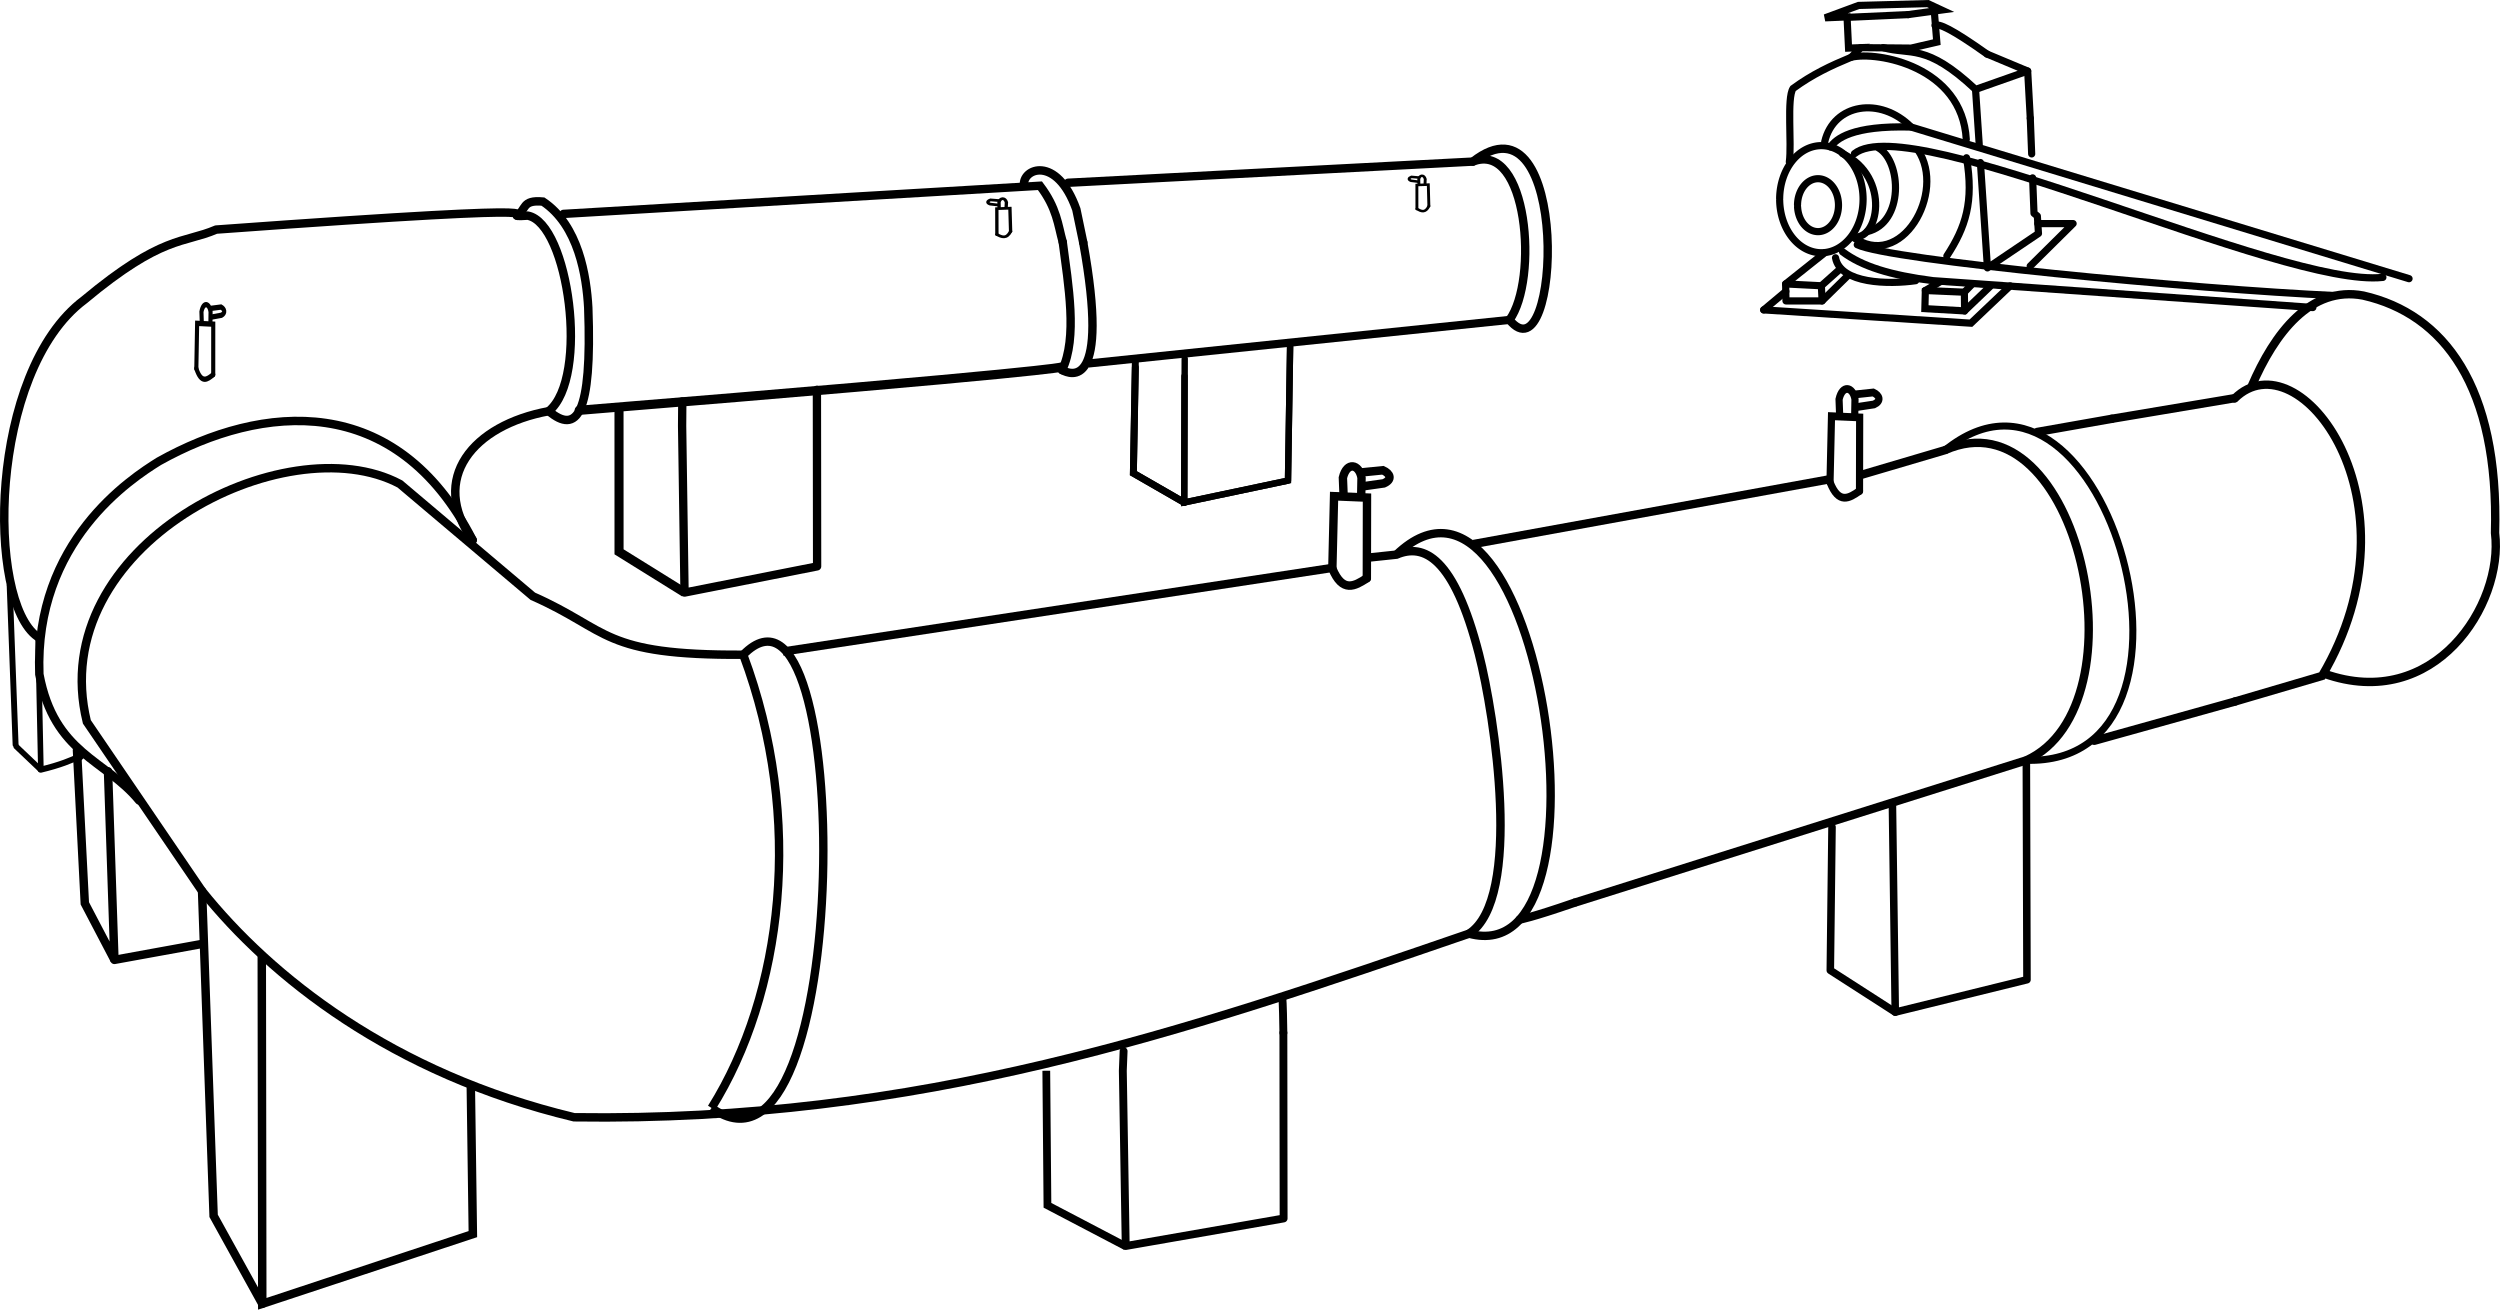 <?xml version="1.0" encoding="UTF-8" standalone="no"?>
<svg
   xmlns:dc="http://purl.org/dc/elements/1.1/"
   xmlns:cc="http://creativecommons.org/ns#"
   xmlns:rdf="http://www.w3.org/1999/02/22-rdf-syntax-ns#"
   xmlns:svg="http://www.w3.org/2000/svg"
   xmlns="http://www.w3.org/2000/svg"
   xmlns:sodipodi="http://sodipodi.sourceforge.net/DTD/sodipodi-0.dtd"
   xmlns:inkscape="http://www.inkscape.org/namespaces/inkscape"
   width="298.146mm"
   height="156.189mm"
   viewBox="0 0 298.146 156.189"
   version="1.1"
   id="svg115"
   inkscape:version="1.0 (4035a4fb49, 2020-05-01)"
   sodipodi:docname="axial1.svg">
  <defs
     id="defs109" />
  <sodipodi:namedview
     id="base"
     pagecolor="#ffffff"
     bordercolor="#666666"
     borderopacity="1.0"
     inkscape:pageopacity="0.0"
     inkscape:pageshadow="2"
     inkscape:zoom="0.49497475"
     inkscape:cx="659.88615"
     inkscape:cy="215.56884"
     inkscape:document-units="mm"
     inkscape:current-layer="layer1"
     inkscape:document-rotation="0"
     showgrid="false"
     inkscape:window-width="1274"
     inkscape:window-height="728"
     inkscape:window-x="76"
     inkscape:window-y="0"
     inkscape:window-maximized="0" />
  <g
     inkscape:label="Layer 1"
     inkscape:groupmode="layer"
     id="layer1"
     transform="translate(-91.867,-510.142)">
    <path
       sodipodi:nodetypes="cc"
       inkscape:connector-curvature="0"
       id="path828-3"
       d="m 267.562,575.027 42.499,-7.728"
       style="fill:none;stroke:#000000;stroke-width:1;stroke-linecap:butt;stroke-linejoin:miter;stroke-miterlimit:4;stroke-dasharray:none;stroke-opacity:1" />
    <path
       sodipodi:nodetypes="cccccccc"
       inkscape:connector-curvature="0"
       id="path830-2"
       d="m 267.062,621.49 c -34.059,11.699 -65.362,22.48 -106.734,21.895 -21.781,-5.222 -36.2,-16.796 -44.364,-26.981 l -13.738,-20.176 c -5.142,-21.001 23.72,-35.623 37.335,-28.368 l 15.848,13.391 c 9.219,4.064 8.154,7.06 25.098,6.974 v 0"
       style="fill:none;stroke:#000000;stroke-width:1.009;stroke-linecap:round;stroke-linejoin:miter;stroke-miterlimit:4;stroke-dasharray:none;stroke-opacity:1" />
    <path
       sodipodi:nodetypes="ccsc"
       inkscape:connector-curvature="0"
       id="path834-9"
       d="m 254.948,576.653 3.462,-0.366 c 3.27,-1.397 6.858,0.298 9.828,11.841 1.887,7.336 5.236,29.199 -1.175,33.362"
       style="fill:none;stroke:#000000;stroke-width:1.009;stroke-linecap:round;stroke-linejoin:miter;stroke-miterlimit:4;stroke-dasharray:none;stroke-opacity:1" />
    <g
       style="stroke-linecap:round"
       transform="matrix(1.001,0.005,0.005,1.017,114.281,240.841)"
       id="g965-1">
      <g
         style="stroke-linecap:round"
         id="g936-4">
        <path
           sodipodi:nodetypes="cccc"
           inkscape:connector-curvature="0"
           id="path838-5"
           d="m 134.691,330.807 0.247,-8.482 3.922,0.142 -0.065,9.453"
           style="fill:none;stroke:#000000;stroke-width:1;stroke-linecap:round;stroke-linejoin:miter;stroke-miterlimit:4;stroke-dasharray:none;stroke-opacity:1" />
        <path
           sodipodi:nodetypes="cccc"
           inkscape:connector-curvature="0"
           id="path842-7"
           d="m 136.071,322.135 -0.071,-1.984 c 0.48,-1.927 1.946,-1.622 2.221,-2e-5 l -0.047,1.961"
           style="fill:none;stroke:#000000;stroke-width:1;stroke-linecap:round;stroke-linejoin:miter;stroke-miterlimit:4;stroke-dasharray:none;stroke-opacity:1" />
        <path
           sodipodi:nodetypes="cccc"
           inkscape:connector-curvature="0"
           id="path844-5"
           d="m 138.245,319.513 2.528,-0.26 c 0.9,0.389 1.144,1.084 0.095,1.536 l -2.291,0.331"
           style="fill:none;stroke:#000000;stroke-width:1;stroke-linecap:round;stroke-linejoin:miter;stroke-miterlimit:4;stroke-dasharray:none;stroke-opacity:1" />
        <path
           sodipodi:nodetypes="cc"
           inkscape:connector-curvature="0"
           id="path846-0"
           d="m 134.691,330.807 c 1.206,2.879 2.651,2.057 4.104,1.112"
           style="fill:none;stroke:#000000;stroke-width:1;stroke-linecap:round;stroke-linejoin:miter;stroke-miterlimit:4;stroke-dasharray:none;stroke-opacity:1" />
      </g>
    </g>
    <path
       sodipodi:nodetypes="cccc"
       inkscape:connector-curvature="0"
       id="path848-0"
       d="m 108.454,605.601 c -4.023,-4.896 -10.12,-5.549 -11.894,-15.046 -0.603,-15.832 10.96,-23.345 14.266,-25.4 12.34,-6.899 28.285,-8.413 37.413,9.397"
       style="fill:none;stroke:#000000;stroke-width:1.009;stroke-linecap:round;stroke-linejoin:miter;stroke-miterlimit:4;stroke-dasharray:none;stroke-opacity:1" />
    <path
       sodipodi:nodetypes="cccccccc"
       inkscape:connector-curvature="0"
       id="path854-7"
       d="m 96.334,586.071 c -6.058,-4.204 -5.885,-31.57 5.571,-40.157 9.316,-7.769 11.83,-6.717 15.74,-8.393 m 0,0 c 48.899,-3.562 31.602,-1.278 37.157,-1.664 v 0 c 4.865,0.882 7.391,19.303 2.514,23.319 -9.096,1.674 -14.298,8.065 -9.078,15.377"
       style="fill:none;stroke:#000000;stroke-width:1.009;stroke-linecap:round;stroke-linejoin:miter;stroke-miterlimit:4;stroke-dasharray:none;stroke-opacity:1" />
    <path
       sodipodi:nodetypes="cccc"
       inkscape:connector-curvature="0"
       id="path856-3"
       d="m 153.504,535.849 c 1.177,-0.693 0.544,-1.907 3.115,-1.667 4.254,2.831 5.199,8.914 5.403,12.661 0.472,12.826 -1.391,15.126 -4.705,12.332"
       style="fill:none;stroke:#000000;stroke-width:1.009;stroke-linecap:round;stroke-linejoin:miter;stroke-miterlimit:4;stroke-dasharray:none;stroke-opacity:1" />
    <path
       sodipodi:nodetypes="ccc"
       inkscape:connector-curvature="0"
       id="path858-1"
       d="m 159.068,535.651 56.822,-3.359 c 2.034,2.688 2.142,4.649 2.718,6.719"
       style="fill:none;stroke:#000000;stroke-width:1;stroke-linecap:round;stroke-linejoin:miter;stroke-miterlimit:4;stroke-dasharray:none;stroke-opacity:1" />
    <path
       sodipodi:nodetypes="ccc"
       inkscape:connector-curvature="0"
       id="path862-7"
       d="m 213.996,532.301 c -0.304,-2.047 3.9,-3.762 6.234,2.812 l 0.821,3.945"
       style="fill:none;stroke:#000000;stroke-width:1.009;stroke-linecap:round;stroke-linejoin:miter;stroke-miterlimit:4;stroke-dasharray:none;stroke-opacity:1" />
    <path
       sodipodi:nodetypes="ccc"
       inkscape:connector-curvature="0"
       id="path864-8"
       d="m 219.244,531.938 48.277,-2.524 c 6.571,-2.537 7.834,14.133 4.367,18.878"
       style="fill:none;stroke:#000000;stroke-width:1;stroke-linecap:round;stroke-linejoin:miter;stroke-miterlimit:4;stroke-dasharray:none;stroke-opacity:1" />
    <path
       sodipodi:nodetypes="cccc"
       inkscape:connector-curvature="0"
       id="path948-2"
       d="m 123.087,624.303 0.057,41.329 25.116,-8.311 -0.242,-17.434"
       style="fill:none;stroke:#000000;stroke-width:1.009;stroke-linecap:round;stroke-linejoin:miter;stroke-miterlimit:4;stroke-dasharray:none;stroke-opacity:1" />
    <path
       inkscape:connector-curvature="0"
       id="path950-8"
       d="m 115.964,616.404 1.379,38.738 5.801,10.491"
       style="fill:none;stroke:#000000;stroke-width:1.009;stroke-linecap:round;stroke-linejoin:miter;stroke-miterlimit:4;stroke-dasharray:none;stroke-opacity:1" />
    <path
       inkscape:connector-curvature="0"
       id="path952-6"
       d="m 101.048,599.609 0.934,18.263 3.531,6.743 -0.764,-22.49"
       style="fill:none;stroke:#000000;stroke-width:1.009;stroke-linecap:round;stroke-linejoin:miter;stroke-miterlimit:4;stroke-dasharray:none;stroke-opacity:1" />
    <path
       sodipodi:nodetypes="cc"
       inkscape:connector-curvature="0"
       id="path954-7"
       d="m 105.513,624.614 10.304,-1.875"
       style="fill:none;stroke:#000000;stroke-width:1.009;stroke-linecap:round;stroke-linejoin:miter;stroke-miterlimit:4;stroke-dasharray:none;stroke-opacity:1" />
    <g
       style="stroke-linecap:round"
       transform="matrix(0.49,0.002,0.003,0.636,48.29,343.434)"
       id="g977-3">
      <g
         style="stroke-linecap:round"
         id="g975-1">
        <path
           style="fill:none;stroke:#000000;stroke-width:1;stroke-linecap:round;stroke-linejoin:miter;stroke-miterlimit:4;stroke-dasharray:none;stroke-opacity:1"
           d="m 134.691,330.807 0.247,-8.482 3.922,0.142 -0.065,9.453"
           id="path967-3"
           inkscape:connector-curvature="0"
           sodipodi:nodetypes="cccc" />
        <path
           style="fill:none;stroke:#000000;stroke-width:1;stroke-linecap:round;stroke-linejoin:miter;stroke-miterlimit:4;stroke-dasharray:none;stroke-opacity:1"
           d="m 136.071,322.135 -0.071,-1.984 c 0.48,-1.927 1.946,-1.622 2.221,-2e-5 l -0.047,1.961"
           id="path969-6"
           inkscape:connector-curvature="0"
           sodipodi:nodetypes="cccc" />
        <path
           style="fill:none;stroke:#000000;stroke-width:1;stroke-linecap:round;stroke-linejoin:miter;stroke-miterlimit:4;stroke-dasharray:none;stroke-opacity:1"
           d="m 138.245,319.513 2.528,-0.26 c 0.9,0.389 1.144,1.084 0.095,1.536 l -2.291,0.331"
           id="path971-7"
           inkscape:connector-curvature="0"
           sodipodi:nodetypes="cccc" />
        <path
           style="fill:none;stroke:#000000;stroke-width:1;stroke-linecap:round;stroke-linejoin:miter;stroke-miterlimit:4;stroke-dasharray:none;stroke-opacity:1"
           d="m 134.691,330.807 c 1.206,2.879 2.651,2.057 4.104,1.112"
           id="path973-4"
           inkscape:connector-curvature="0"
           sodipodi:nodetypes="cc" />
      </g>
    </g>
    <path
       sodipodi:nodetypes="cccc"
       inkscape:connector-curvature="0"
       id="path1037-1"
       d="m 333.526,600.814 0.074,26.169 -15.707,3.864 -0.339,-24.746"
       style="fill:none;stroke:#000000;stroke-width:0.9;stroke-linecap:round;stroke-linejoin:round;stroke-miterlimit:4;stroke-dasharray:none;stroke-opacity:1" />
    <path
       sodipodi:nodetypes="ccc"
       inkscape:connector-curvature="0"
       id="path1039-0"
       d="m 317.893,630.848 -7.746,-4.983 0.203,-17.093"
       style="fill:none;stroke:#000000;stroke-width:0.9;stroke-linecap:round;stroke-linejoin:round;stroke-miterlimit:4;stroke-dasharray:none;stroke-opacity:1" />
    <path
       style="fill:none;stroke:#000000;stroke-width:1.102;stroke-linecap:round;stroke-linejoin:miter;stroke-miterlimit:4;stroke-dasharray:none;stroke-opacity:1"
       d="m 160.95,559.074 c 56.866,-4.611 57.45,-5.148 57.45,-5.148"
       id="path582" />
    <path
       style="fill:none;stroke:#000000;stroke-width:1;stroke-linecap:round;stroke-linejoin:miter;stroke-miterlimit:4;stroke-dasharray:none;stroke-opacity:1"
       d="m 218.608,539.011 c 0.657,5.063 1.787,11.417 -0.08,15.269"
       id="path584"
       sodipodi:nodetypes="cc" />
    <path
       style="fill:none;stroke:#000000;stroke-width:1;stroke-linecap:round;stroke-linejoin:miter;stroke-miterlimit:4;stroke-dasharray:none;stroke-opacity:1"
       d="m 218.528,554.28 c 1.033,0.545 5.732,2.486 2.522,-15.222"
       id="path1431"
       sodipodi:nodetypes="cc" />
    <path
       style="fill:none;stroke:#000000;stroke-width:0.972;stroke-linecap:butt;stroke-linejoin:miter;stroke-miterlimit:4;stroke-dasharray:none;stroke-opacity:1"
       d="m 221.639,553.495 c 50.249,-5.203 50.249,-5.203 50.249,-5.203"
       id="path1442" />
    <path
       style="fill:none;stroke:#000000;stroke-width:1;stroke-linecap:round;stroke-linejoin:miter;stroke-miterlimit:4;stroke-dasharray:none;stroke-opacity:1"
       d="m 267.521,529.414 c 11.737,-9.219 10.48,26.393 4.367,18.878"
       id="path1468"
       sodipodi:nodetypes="cc" />
    <g
       transform="matrix(-0.398,0.002,-0.002,0.326,266.659,429.624)"
       id="g989-4-8"
       style="stroke-linecap:round">
      <g
         id="g987-9-7"
         style="stroke-linecap:round">
        <path
           style="fill:none;stroke:#000000;stroke-width:1;stroke-linecap:round;stroke-linejoin:miter;stroke-miterlimit:4;stroke-dasharray:none;stroke-opacity:1"
           d="m 134.691,330.807 0.247,-8.482 3.922,0.142 -0.065,9.453"
           id="path979-4-0"
           inkscape:connector-curvature="0"
           sodipodi:nodetypes="cccc" />
        <path
           style="fill:none;stroke:#000000;stroke-width:1;stroke-linecap:round;stroke-linejoin:miter;stroke-miterlimit:4;stroke-dasharray:none;stroke-opacity:1"
           d="m 136.071,322.135 -0.071,-1.984 c 0.48,-1.927 1.946,-1.622 2.221,-2e-5 l -0.047,1.961"
           id="path981-97-6"
           inkscape:connector-curvature="0"
           sodipodi:nodetypes="cccc" />
        <path
           style="fill:none;stroke:#000000;stroke-width:1;stroke-linecap:round;stroke-linejoin:miter;stroke-miterlimit:4;stroke-dasharray:none;stroke-opacity:1"
           d="m 138.245,319.513 2.528,-0.26 c 0.9,0.389 1.144,1.084 0.095,1.536 l -2.291,0.331"
           id="path983-1-1"
           inkscape:connector-curvature="0"
           sodipodi:nodetypes="cccc" />
        <path
           style="fill:none;stroke:#000000;stroke-width:1;stroke-linecap:round;stroke-linejoin:miter;stroke-miterlimit:4;stroke-dasharray:none;stroke-opacity:1"
           d="m 134.691,330.807 c 1.206,2.879 2.651,2.057 4.104,1.112"
           id="path985-1-8"
           inkscape:connector-curvature="0"
           sodipodi:nodetypes="cc" />
      </g>
    </g>
    <path
       style="fill:none;stroke:#000000;stroke-width:1.083;stroke-linecap:butt;stroke-linejoin:miter;stroke-miterlimit:4;stroke-dasharray:none;stroke-opacity:1"
       d="m 173.505,580.81 -7.812,-4.858 -0.004,-16.946"
       id="path1844"
       inkscape:connector-curvature="0"
       sodipodi:nodetypes="ccc" />
    <path
       sodipodi:nodetypes="cccc"
       inkscape:connector-curvature="0"
       id="path1846"
       d="m 189.291,556.63 0.023,21.057 -15.809,3.124 -0.29,-19.88 c 0.022,-2.92 0.022,-2.92 0.022,-2.92"
       style="fill:none;stroke:#000000;stroke-width:0.991;stroke-linecap:round;stroke-linejoin:round;stroke-miterlimit:4;stroke-dasharray:none;stroke-opacity:1;paint-order:markers stroke fill" />
    <path
       style="fill:none;stroke:#000000;stroke-width:0.762;stroke-linecap:round;stroke-linejoin:miter;stroke-miterlimit:4;stroke-dasharray:none;stroke-opacity:1"
       d="m 245.723,551.486 -0.251,15.97 -12.376,2.61 0.028,-15.073"
       id="path1859-9"
       inkscape:connector-curvature="0"
       sodipodi:nodetypes="cccc" />
    <path
       style="fill:none;stroke:#000000;stroke-width:0.828;stroke-linecap:round;stroke-linejoin:miter;stroke-miterlimit:4;stroke-dasharray:none;stroke-opacity:1"
       d="m 233.096,570.067 -6.064,-3.489 0.237,-12.632"
       id="path1861-4"
       inkscape:connector-curvature="0"
       sodipodi:nodetypes="ccc" />
    <path
       sodipodi:nodetypes="cccc"
       inkscape:connector-curvature="0"
       id="path1863-3"
       d="m 245.723,551.486 -0.251,15.97 -12.376,2.61 0.059,-17.142"
       style="fill:none;stroke:#000000;stroke-width:0.762;stroke-linecap:round;stroke-linejoin:round;stroke-miterlimit:4;stroke-dasharray:none;stroke-opacity:1" />
    <path
       sodipodi:nodetypes="ccc"
       inkscape:connector-curvature="0"
       id="path1865-3"
       d="m 233.096,570.067 -6.064,-3.489 0.24,-13.665"
       style="fill:none;stroke:#000000;stroke-width:0.828;stroke-linecap:round;stroke-linejoin:miter;stroke-miterlimit:4;stroke-dasharray:none;stroke-opacity:1" />
    <path
       sodipodi:nodetypes="ccc"
       inkscape:connector-curvature="0"
       id="path926-6-4"
       d="m 358.415,593.802 10.374,-3.051 c 12.248,-20.77 -2.773,-40.653 -10.416,-33.093"
       style="fill:none;stroke:#000000;stroke-width:1;stroke-linecap:round;stroke-linejoin:miter;stroke-miterlimit:4;stroke-dasharray:none;stroke-opacity:1" />
    <path
       sodipodi:nodetypes="cccc"
       inkscape:connector-curvature="0"
       id="path928-6-2"
       d="m 360.386,556.227 c 2.724,-6.354 7.031,-12.034 13.319,-10.836 9.624,2.191 16.2,10.836 15.717,28.307 1.051,8.585 -7.283,21.447 -20.365,16.787"
       style="fill:none;stroke:#000000;stroke-width:1;stroke-linecap:round;stroke-linejoin:miter;stroke-miterlimit:4;stroke-dasharray:none;stroke-opacity:1" />
    <path
       sodipodi:nodetypes="cc"
       id="path666"
       d="m 343.714,560.088 14.616,-2.455"
       style="fill:none;stroke:#000000;stroke-width:1;stroke-linecap:round;stroke-linejoin:miter;stroke-miterlimit:4;stroke-dasharray:none;stroke-opacity:1" />
    <path
       sodipodi:nodetypes="ccc"
       inkscape:connector-curvature="0"
       id="path1853-97"
       d="m 367.687,546.815 -45.301,-3.198 c -5.054,-0.647 -8.468,-1.706 -10.773,-3.444"
       style="fill:none;stroke:#000000;stroke-width:0.869;stroke-linecap:round;stroke-linejoin:miter;stroke-miterlimit:4;stroke-dasharray:none;stroke-opacity:1" />
    <path
       sodipodi:nodetypes="cc"
       inkscape:connector-curvature="0"
       id="path1855-4"
       d="m 313.36,539.328 c 3.793,1.853 40.257,5.304 57.023,6.064"
       style="fill:none;stroke:#000000;stroke-width:0.855;stroke-linecap:round;stroke-linejoin:miter;stroke-miterlimit:4;stroke-dasharray:none;stroke-opacity:1" />
    <path
       style="fill:none;stroke:#000000;stroke-width:0.863;stroke-linecap:round;stroke-linejoin:miter;stroke-miterlimit:4;stroke-dasharray:none;stroke-opacity:1"
       d="m 313.03,528.464 c 6.719,-5.384 51.102,16.09 63.012,14.757"
       id="path1909-3"
       inkscape:connector-curvature="0"
       sodipodi:nodetypes="cc" />
    <path
       style="fill:none;stroke:#000000;stroke-width:0.863;stroke-linecap:round;stroke-linejoin:miter;stroke-miterlimit:4;stroke-dasharray:none;stroke-opacity:1"
       d="m 310.177,527.66 c 0.666,-0.945 2.512,-2.564 9.606,-2.37 l 59.379,18.084"
       id="path1911-0"
       inkscape:connector-curvature="0"
       sodipodi:nodetypes="ccc" />
    <path
       sodipodi:nodetypes="cc"
       id="path1719"
       d="m 180.507,588.224 c 7.334,19.623 4.688,40.519 -3.78,54.051"
       style="fill:none;stroke:#000000;stroke-width:1;stroke-linecap:butt;stroke-linejoin:miter;stroke-miterlimit:4;stroke-dasharray:none;stroke-opacity:1" />
    <path
       sodipodi:nodetypes="cc"
       id="path1721"
       d="m 180.507,588.224 c 13.347,-13.594 13.261,66.269 -3.78,54.051"
       style="fill:none;stroke:#000000;stroke-width:1;stroke-linecap:butt;stroke-linejoin:miter;stroke-miterlimit:4;stroke-dasharray:none;stroke-opacity:1" />
    <path
       sodipodi:nodetypes="ccc"
       inkscape:connector-curvature="0"
       id="path1844-9"
       d="m 226.15,658.792 -9.366,-4.907 -0.138,-16.048"
       style="fill:none;stroke:#000000;stroke-width:0.925;stroke-linecap:butt;stroke-linejoin:miter;stroke-miterlimit:4;stroke-dasharray:none;stroke-opacity:1" />
    <path
       style="fill:none;stroke:#000000;stroke-width:0.94;stroke-linecap:round;stroke-linejoin:round;stroke-miterlimit:4;stroke-dasharray:none;stroke-opacity:1;paint-order:markers stroke fill"
       d="m 244.921,633.313 0.028,22.141 -18.83,3.285 -0.346,-20.903 0.093,-2.336"
       id="path1846-9"
       inkscape:connector-curvature="0"
       sodipodi:nodetypes="ccccc" />
    <path
       id="path1754"
       d="m 244.921,633.313 c -0.055,-3.954 -0.122,-4.013 -0.122,-4.013"
       style="fill:none;stroke:#000000;stroke-width:0.94;stroke-linecap:round;stroke-linejoin:miter;stroke-miterlimit:4;stroke-dasharray:none;stroke-opacity:1" />
    <path
       style="fill:none;stroke:#000000;stroke-width:0.839;stroke-linecap:butt;stroke-linejoin:miter;stroke-miterlimit:4;stroke-dasharray:none;stroke-opacity:1"
       d="m 323.826,563.824 c 19.246,-15.635 34.042,37.662 9.7,36.99"
       id="path1721-8"
       sodipodi:nodetypes="cc" />
    <path
       sodipodi:nodetypes="cc"
       id="path1774"
       d="m 279.611,617.808 53.915,-16.994"
       style="fill:none;stroke:#000000;stroke-width:1;stroke-linecap:butt;stroke-linejoin:miter;stroke-miterlimit:4;stroke-dasharray:none;stroke-opacity:1" />
    <path
       sodipodi:nodetypes="cc"
       id="path1785"
       d="m 323.826,563.824 c 15.869,-7.024 24.074,30.442 9.7,36.99"
       style="fill:none;stroke:#000000;stroke-width:1;stroke-linecap:butt;stroke-linejoin:miter;stroke-miterlimit:4;stroke-dasharray:none;stroke-opacity:1" />
    <path
       sodipodi:nodetypes="cc"
       id="path1793"
       d="m 334.832,561.655 8.882,-1.567"
       style="fill:none;stroke:#000000;stroke-width:1;stroke-linecap:round;stroke-linejoin:miter;stroke-miterlimit:4;stroke-dasharray:none;stroke-opacity:1" />
    <path
       sodipodi:nodetypes="cc"
       id="path1799"
       d="m 358.415,593.802 -16.789,4.683"
       style="fill:none;stroke:#000000;stroke-width:1;stroke-linecap:round;stroke-linejoin:miter;stroke-miterlimit:4;stroke-dasharray:none;stroke-opacity:1" />
    <path
       id="path1803"
       d="m 279.611,617.808 c -5.177,1.789 -6.513,2.001 -6.513,2.001"
       style="fill:none;stroke:#000000;stroke-width:1;stroke-linecap:round;stroke-linejoin:miter;stroke-miterlimit:4;stroke-dasharray:none;stroke-opacity:1"
       sodipodi:nodetypes="cc" />
    <path
       sodipodi:arc-type="arc"
       style="fill:none;fill-opacity:1;stroke:#000000;stroke-width:0.855;stroke-linecap:round;stroke-linejoin:bevel;stroke-miterlimit:4;stroke-dasharray:none;stroke-dashoffset:0;stroke-opacity:1"
       id="path1857-3-8"
       sodipodi:type="arc"
       sodipodi:cx="308.68066"
       sodipodi:cy="534.6098"
       sodipodi:rx="2.4426341"
       sodipodi:ry="3.1561413"
       sodipodi:start="3.1566898"
       sodipodi:end="3.0701588"
       sodipodi:open="true"
       d="m 306.238,534.562 a 2.443,3.156 0 0 1 2.426,-3.108 2.443,3.156 0 0 1 2.458,3.067 2.443,3.156 0 0 1 -2.32,3.241 2.443,3.156 0 0 1 -2.558,-2.927" />
    <path
       sodipodi:arc-type="arc"
       style="fill:none;fill-opacity:1;stroke:#000000;stroke-width:0.855;stroke-linecap:round;stroke-linejoin:bevel;stroke-miterlimit:4;stroke-dasharray:none;stroke-dashoffset:0;stroke-opacity:1"
       id="path1859-4-7"
       sodipodi:type="arc"
       sodipodi:cx="309.08032"
       sodipodi:cy="533.89648"
       sodipodi:rx="4.9740906"
       sodipodi:ry="6.3864384"
       sodipodi:start="3.1566898"
       sodipodi:end="3.1215751"
       sodipodi:open="true"
       d="m 304.107,533.8 a 4.974,6.386 0 0 1 5.005,-6.29 4.974,6.386 0 0 1 4.943,6.371 4.974,6.386 0 0 1 -4.918,6.402 4.974,6.386 0 0 1 -5.029,-6.258" />
    <path
       style="fill:none;stroke:#000000;stroke-width:0.855;stroke-linecap:round;stroke-linejoin:miter;stroke-miterlimit:4;stroke-dasharray:none;stroke-opacity:1"
       d="m 305.261,529.449 c 0.296,-2.173 -0.317,-7.613 0.444,-8.755 2.304,-1.689 4.505,-2.714 6.928,-3.721 3.115,-0.754 13.242,1.1 13.729,9.788"
       id="path1861-3-1"
       inkscape:connector-curvature="0"
       sodipodi:nodetypes="cccc" />
    <path
       style="fill:none;stroke:#000000;stroke-width:0.855;stroke-linecap:round;stroke-linejoin:miter;stroke-miterlimit:4;stroke-dasharray:none;stroke-opacity:1"
       d="m 326.389,528.955 c 0.889,5.281 -0.1,8.276 -2.342,11.713"
       id="path1863-0-3"
       inkscape:connector-curvature="0"
       sodipodi:nodetypes="cc" />
    <path
       style="fill:none;stroke:#000000;stroke-width:0.855;stroke-linecap:round;stroke-linejoin:round;stroke-miterlimit:4;stroke-dasharray:none;stroke-opacity:1"
       d="m 309.505,540.27 -4.688,3.733 4.263,0.219 2.265,-2.025"
       id="path1865-7-7"
       inkscape:connector-curvature="0"
       sodipodi:nodetypes="cccc" />
    <path
       style="fill:none;stroke:#000000;stroke-width:0.855;stroke-linecap:round;stroke-linejoin:round;stroke-miterlimit:4;stroke-dasharray:none;stroke-opacity:1"
       d="m 304.817,544.004 0.044,2.025 h 4.308 l -0.089,-1.806"
       id="path1867-8-8"
       inkscape:connector-curvature="0"
       sodipodi:nodetypes="cccc" />
    <path
       style="fill:none;stroke:#000000;stroke-width:0.855;stroke-linecap:round;stroke-linejoin:miter;stroke-miterlimit:4;stroke-dasharray:none;stroke-opacity:1"
       d="m 309.169,546.028 3.064,-3.009"
       id="path1869-73-3"
       inkscape:connector-curvature="0"
       sodipodi:nodetypes="cc" />
    <path
       style="fill:none;stroke:#000000;stroke-width:0.855;stroke-linecap:round;stroke-linejoin:miter;stroke-miterlimit:4;stroke-dasharray:none;stroke-opacity:1"
       d="m 310.768,540.885 c 0.577,3.119 6.386,3.188 9.555,2.732"
       id="path1871-5-5"
       inkscape:connector-curvature="0"
       sodipodi:nodetypes="cc" />
    <path
       style="fill:none;stroke:#000000;stroke-width:0.855;stroke-linecap:round;stroke-linejoin:miter;stroke-miterlimit:4;stroke-dasharray:none;stroke-opacity:1"
       d="m 312.633,516.973 1.155,-1.149 -1.466,0.055 -0.178,-3.721 -2.62,0.109 3.997,-1.477 8.261,-0.219 1.643,0.766 -3.997,0.547 -7.239,0.328"
       id="path1873-6-4"
       inkscape:connector-curvature="0" />
    <path
       style="fill:none;stroke:#000000;stroke-width:0.855;stroke-linecap:round;stroke-linejoin:miter;stroke-miterlimit:4;stroke-dasharray:none;stroke-opacity:1"
       d="m 319.428,511.885 v 0"
       id="path1875-1-7"
       inkscape:connector-curvature="0" />
    <path
       style="fill:none;stroke:#000000;stroke-width:0.855;stroke-linecap:round;stroke-linejoin:miter;stroke-miterlimit:4;stroke-dasharray:none;stroke-opacity:1"
       d="m 322.537,511.338 0.311,3.83 -3.064,0.711 -5.996,-0.055"
       id="path1877-4-6"
       inkscape:connector-curvature="0"
       sodipodi:nodetypes="cccc" />
    <path
       style="fill:none;stroke:#000000;stroke-width:0.855;stroke-linecap:round;stroke-linejoin:round;stroke-miterlimit:4;stroke-dasharray:none;stroke-opacity:1"
       d="m 328.843,516.59 4.841,2.025 -6.218,2.189 c -5.944,-5.581 -7.765,-4.047 -11.014,-4.979"
       id="path1879-6-3"
       inkscape:connector-curvature="0"
       sodipodi:nodetypes="cccc" />
    <path
       style="fill:none;stroke:#000000;stroke-width:0.855;stroke-linecap:round;stroke-linejoin:round;stroke-miterlimit:4;stroke-dasharray:none;stroke-opacity:1"
       d="m 327.467,520.804 v 0 l 0.439,6.573 m 0.143,2.147 0.839,12.566 6.084,-4.104 -0.133,-2.079 -0.4,-0.328 -0.166,-4.225 m -0.112,-2.856 -0.166,-4.246"
       id="path1881-22-3"
       inkscape:connector-curvature="0"
       sodipodi:nodetypes="ccccccccccc" />
    <path
       style="fill:none;stroke:#000000;stroke-width:0.855;stroke-linecap:round;stroke-linejoin:miter;stroke-miterlimit:4;stroke-dasharray:none;stroke-opacity:1"
       d="m 333.684,518.615 0.311,5.636"
       id="path1883-3-5"
       inkscape:connector-curvature="0"
       sodipodi:nodetypes="cc" />
    <path
       style="fill:none;stroke:#000000;stroke-width:0.855;stroke-linecap:round;stroke-linejoin:miter;stroke-miterlimit:4;stroke-dasharray:none;stroke-opacity:1"
       d="m 322.635,513.182 c 0.431,-0.273 1.935,0.377 6.208,3.409"
       id="path1885-5-9"
       inkscape:connector-curvature="0"
       sodipodi:nodetypes="cc" />
    <path
       style="fill:none;stroke:#000000;stroke-width:0.855;stroke-linecap:round;stroke-linejoin:miter;stroke-miterlimit:4;stroke-dasharray:none;stroke-opacity:1"
       d="m 309.48,527.041 c 1.07,-4.546 6.623,-5.437 10.303,-1.751"
       id="path1887-9-9"
       inkscape:connector-curvature="0"
       sodipodi:nodetypes="cc" />
    <path
       style="fill:none;stroke:#000000;stroke-width:0.855;stroke-linecap:round;stroke-linejoin:miter;stroke-miterlimit:4;stroke-dasharray:none;stroke-opacity:1"
       d="m 320.597,528.034 c 3.408,5.017 -1.982,14.601 -7.831,10.334"
       id="path1889-63-1"
       inkscape:connector-curvature="0"
       sodipodi:nodetypes="cc" />
    <path
       style="fill:none;stroke:#000000;stroke-width:0.855;stroke-linecap:round;stroke-linejoin:miter;stroke-miterlimit:4;stroke-dasharray:none;stroke-opacity:1"
       d="m 315.878,527.77 c 2.773,1.592 3.086,8.962 -1.335,9.996"
       id="path1891-5-8"
       inkscape:connector-curvature="0"
       sodipodi:nodetypes="cc" />
    <path
       style="fill:none;stroke:#000000;stroke-width:0.855;stroke-linecap:round;stroke-linejoin:miter;stroke-miterlimit:4;stroke-dasharray:none;stroke-opacity:1"
       d="m 312.766,538.368 c 3.123,0.703 4.692,-7.098 -1.154,-9.904"
       id="path1893-6-7"
       inkscape:connector-curvature="0"
       sodipodi:nodetypes="cc" />
    <path
       style="fill:none;stroke:#000000;stroke-width:0.855;stroke-linecap:round;stroke-linejoin:miter;stroke-miterlimit:4;stroke-dasharray:none;stroke-opacity:1"
       d="m 323.232,543.753 -1.752,1.033 -0.055,2.165 4.734,0.268 3.036,-2.906"
       id="path1895-2-9"
       inkscape:connector-curvature="0"
       sodipodi:nodetypes="ccccc" />
    <path
       style="fill:none;stroke:#000000;stroke-width:0.855;stroke-linecap:round;stroke-linejoin:miter;stroke-miterlimit:4;stroke-dasharray:none;stroke-opacity:1"
       d="m 321.48,544.787 4.655,0.202 0.025,2.231"
       id="path1897-82-8"
       inkscape:connector-curvature="0"
       sodipodi:nodetypes="ccc" />
    <path
       style="fill:none;stroke:#000000;stroke-width:0.855;stroke-linecap:round;stroke-linejoin:miter;stroke-miterlimit:4;stroke-dasharray:none;stroke-opacity:1"
       d="m 326.134,544.989 0.977,-1.012"
       id="path1899-4-7"
       inkscape:connector-curvature="0" />
    <path
       style="fill:none;stroke:#000000;stroke-width:0.855;stroke-linecap:round;stroke-linejoin:miter;stroke-miterlimit:4;stroke-dasharray:none;stroke-opacity:1"
       d="m 302.203,547.099 24.715,1.586 4.679,-4.449"
       id="path1901-6-0"
       inkscape:connector-curvature="0" />
    <path
       style="fill:none;stroke:#000000;stroke-width:0.855;stroke-linecap:round;stroke-linejoin:round;stroke-miterlimit:4;stroke-dasharray:none;stroke-opacity:1"
       d="m 333.984,541.876 5.119,-5.069 h -4.208"
       id="path1903-82-5"
       inkscape:connector-curvature="0" />
    <path
       style="fill:none;stroke:#000000;stroke-width:0.855;stroke-linecap:round;stroke-linejoin:miter;stroke-miterlimit:4;stroke-dasharray:none;stroke-opacity:1"
       d="M 302.203,547.099 Z"
       id="path1905-5-3"
       inkscape:connector-curvature="0" />
    <path
       style="fill:none;stroke:#000000;stroke-width:0.855;stroke-linecap:round;stroke-linejoin:miter;stroke-miterlimit:4;stroke-dasharray:none;stroke-opacity:1"
       d="m 302.203,547.099 2.638,-2.205"
       id="path1907-5-3"
       inkscape:connector-curvature="0" />
    <path
       sodipodi:nodetypes="cc"
       inkscape:connector-curvature="0"
       id="path958-5"
       d="m 96.719,601.933 c 4.678,-1.113 5.654,-2.444 4.659,-1.427"
       style="fill:none;stroke:#000000;stroke-width:0.723;stroke-linecap:round;stroke-linejoin:miter;stroke-miterlimit:4;stroke-dasharray:none;stroke-opacity:1" />
    <path
       id="path1971"
       d="m 96.408,586.081 c 0.335,15.881 0.335,15.881 0.335,15.881"
       style="fill:none;stroke:#000000;stroke-width:0.67;stroke-linecap:butt;stroke-linejoin:miter;stroke-miterlimit:4;stroke-dasharray:none;stroke-opacity:1" />
    <path
       id="path1984"
       d="m 93.019,579.957 c 0.708,18.996 0.708,18.996 0.708,18.996"
       style="fill:none;stroke:#000000;stroke-width:0.705;stroke-linecap:round;stroke-linejoin:miter;stroke-miterlimit:4;stroke-dasharray:none;stroke-opacity:1" />
    <path
       id="path1986"
       d="m 93.695,599.064 c 3.049,2.898 3.049,2.898 3.049,2.898"
       style="fill:none;stroke:#000000;stroke-width:0.67;stroke-linecap:butt;stroke-linejoin:miter;stroke-miterlimit:4;stroke-dasharray:none;stroke-opacity:1" />
    <path
       id="path1988"
       d="m 96.743,601.962 v 0"
       style="fill:none;stroke:#000000;stroke-width:0.838;stroke-linecap:butt;stroke-linejoin:miter;stroke-miterlimit:4;stroke-dasharray:none;stroke-opacity:1" />
    <path
       id="path1990"
       d="m 185.232,587.846 c 65.425,-9.964 65.425,-9.964 65.425,-9.964"
       style="fill:none;stroke:#000000;stroke-width:1;stroke-linecap:butt;stroke-linejoin:miter;stroke-miterlimit:4;stroke-dasharray:none;stroke-opacity:1" />
    <path
       sodipodi:nodetypes="cc"
       id="path2001"
       d="m 258.41,576.287 c 16.971,-16.228 26.85,50.14 8.652,45.203"
       style="fill:none;stroke:#000000;stroke-width:1;stroke-linecap:butt;stroke-linejoin:miter;stroke-miterlimit:4;stroke-dasharray:none;stroke-opacity:1" />
    <g
       id="g965-1-2-1"
       transform="matrix(0.856,0.004,0.004,0.928,193.493,260.118)"
       style="stroke-linecap:round">
      <g
         id="g936-4-3-2"
         style="stroke-linecap:round">
        <path
           style="fill:none;stroke:#000000;stroke-width:1;stroke-linecap:round;stroke-linejoin:miter;stroke-miterlimit:4;stroke-dasharray:none;stroke-opacity:1"
           d="m 134.691,330.807 0.247,-8.482 3.922,0.142 -0.065,9.453"
           id="path838-5-7-9"
           inkscape:connector-curvature="0"
           sodipodi:nodetypes="cccc" />
        <path
           style="fill:none;stroke:#000000;stroke-width:1;stroke-linecap:round;stroke-linejoin:miter;stroke-miterlimit:4;stroke-dasharray:none;stroke-opacity:1"
           d="m 136.071,322.135 -0.071,-1.984 c 0.48,-1.927 1.946,-1.622 2.221,-2e-5 l -0.047,1.961"
           id="path842-7-7-2"
           inkscape:connector-curvature="0"
           sodipodi:nodetypes="cccc" />
        <path
           style="fill:none;stroke:#000000;stroke-width:1;stroke-linecap:round;stroke-linejoin:miter;stroke-miterlimit:4;stroke-dasharray:none;stroke-opacity:1"
           d="m 138.245,319.513 2.528,-0.26 c 0.9,0.389 1.144,1.084 0.095,1.536 l -2.291,0.331"
           id="path844-5-4-9"
           inkscape:connector-curvature="0"
           sodipodi:nodetypes="cccc" />
        <path
           style="fill:none;stroke:#000000;stroke-width:1;stroke-linecap:round;stroke-linejoin:miter;stroke-miterlimit:4;stroke-dasharray:none;stroke-opacity:1"
           d="m 134.691,330.807 c 1.206,2.879 2.651,2.057 4.104,1.112"
           id="path846-0-7-7"
           inkscape:connector-curvature="0"
           sodipodi:nodetypes="cc" />
      </g>
    </g>
    <path
       style="fill:none;stroke:#000000;stroke-width:1;stroke-linecap:round;stroke-linejoin:miter;stroke-miterlimit:4;stroke-dasharray:none;stroke-opacity:1"
       d="m 313.857,566.767 9.969,-2.943"
       id="path984-6"
       sodipodi:nodetypes="cc" />
    <path
       style="fill:none;stroke:#000000;stroke-width:0.265px;stroke-linecap:butt;stroke-linejoin:miter;stroke-opacity:1"
       d="m 313.857,566.767 c 0,0 0.283,0.402 0,0 z"
       id="path986-5" />
    <g
       style="stroke-linecap:round"
       id="g989-4-8-8"
       transform="matrix(-0.347,0.001,-0.002,0.302,309.672,434.682)">
      <g
         style="stroke-linecap:round"
         id="g987-9-7-1-9">
        <path
           sodipodi:nodetypes="cccc"
           inkscape:connector-curvature="0"
           id="path979-4-0-6-0"
           d="m 134.691,330.807 0.247,-8.482 3.922,0.142 -0.065,9.453"
           style="fill:none;stroke:#000000;stroke-width:1;stroke-linecap:round;stroke-linejoin:miter;stroke-miterlimit:4;stroke-dasharray:none;stroke-opacity:1" />
        <path
           sodipodi:nodetypes="cccc"
           inkscape:connector-curvature="0"
           id="path981-97-6-2"
           d="m 136.071,322.135 -0.071,-1.984 c 0.48,-1.927 1.946,-1.622 2.221,-2e-5 l -0.047,1.961"
           style="fill:none;stroke:#000000;stroke-width:1;stroke-linecap:round;stroke-linejoin:miter;stroke-miterlimit:4;stroke-dasharray:none;stroke-opacity:1" />
        <path
           sodipodi:nodetypes="cccc"
           inkscape:connector-curvature="0"
           id="path983-1-1-9"
           d="m 138.245,319.513 2.528,-0.26 c 0.9,0.389 1.144,1.084 0.095,1.536 l -2.291,0.331"
           style="fill:none;stroke:#000000;stroke-width:1;stroke-linecap:round;stroke-linejoin:miter;stroke-miterlimit:4;stroke-dasharray:none;stroke-opacity:1" />
        <path
           sodipodi:nodetypes="cc"
           inkscape:connector-curvature="0"
           id="path985-1-8-0"
           d="m 134.691,330.807 c 1.206,2.879 2.651,2.057 4.104,1.112"
           style="fill:none;stroke:#000000;stroke-width:1;stroke-linecap:round;stroke-linejoin:miter;stroke-miterlimit:4;stroke-dasharray:none;stroke-opacity:1" />
      </g>
    </g>
  </g>
</svg>
